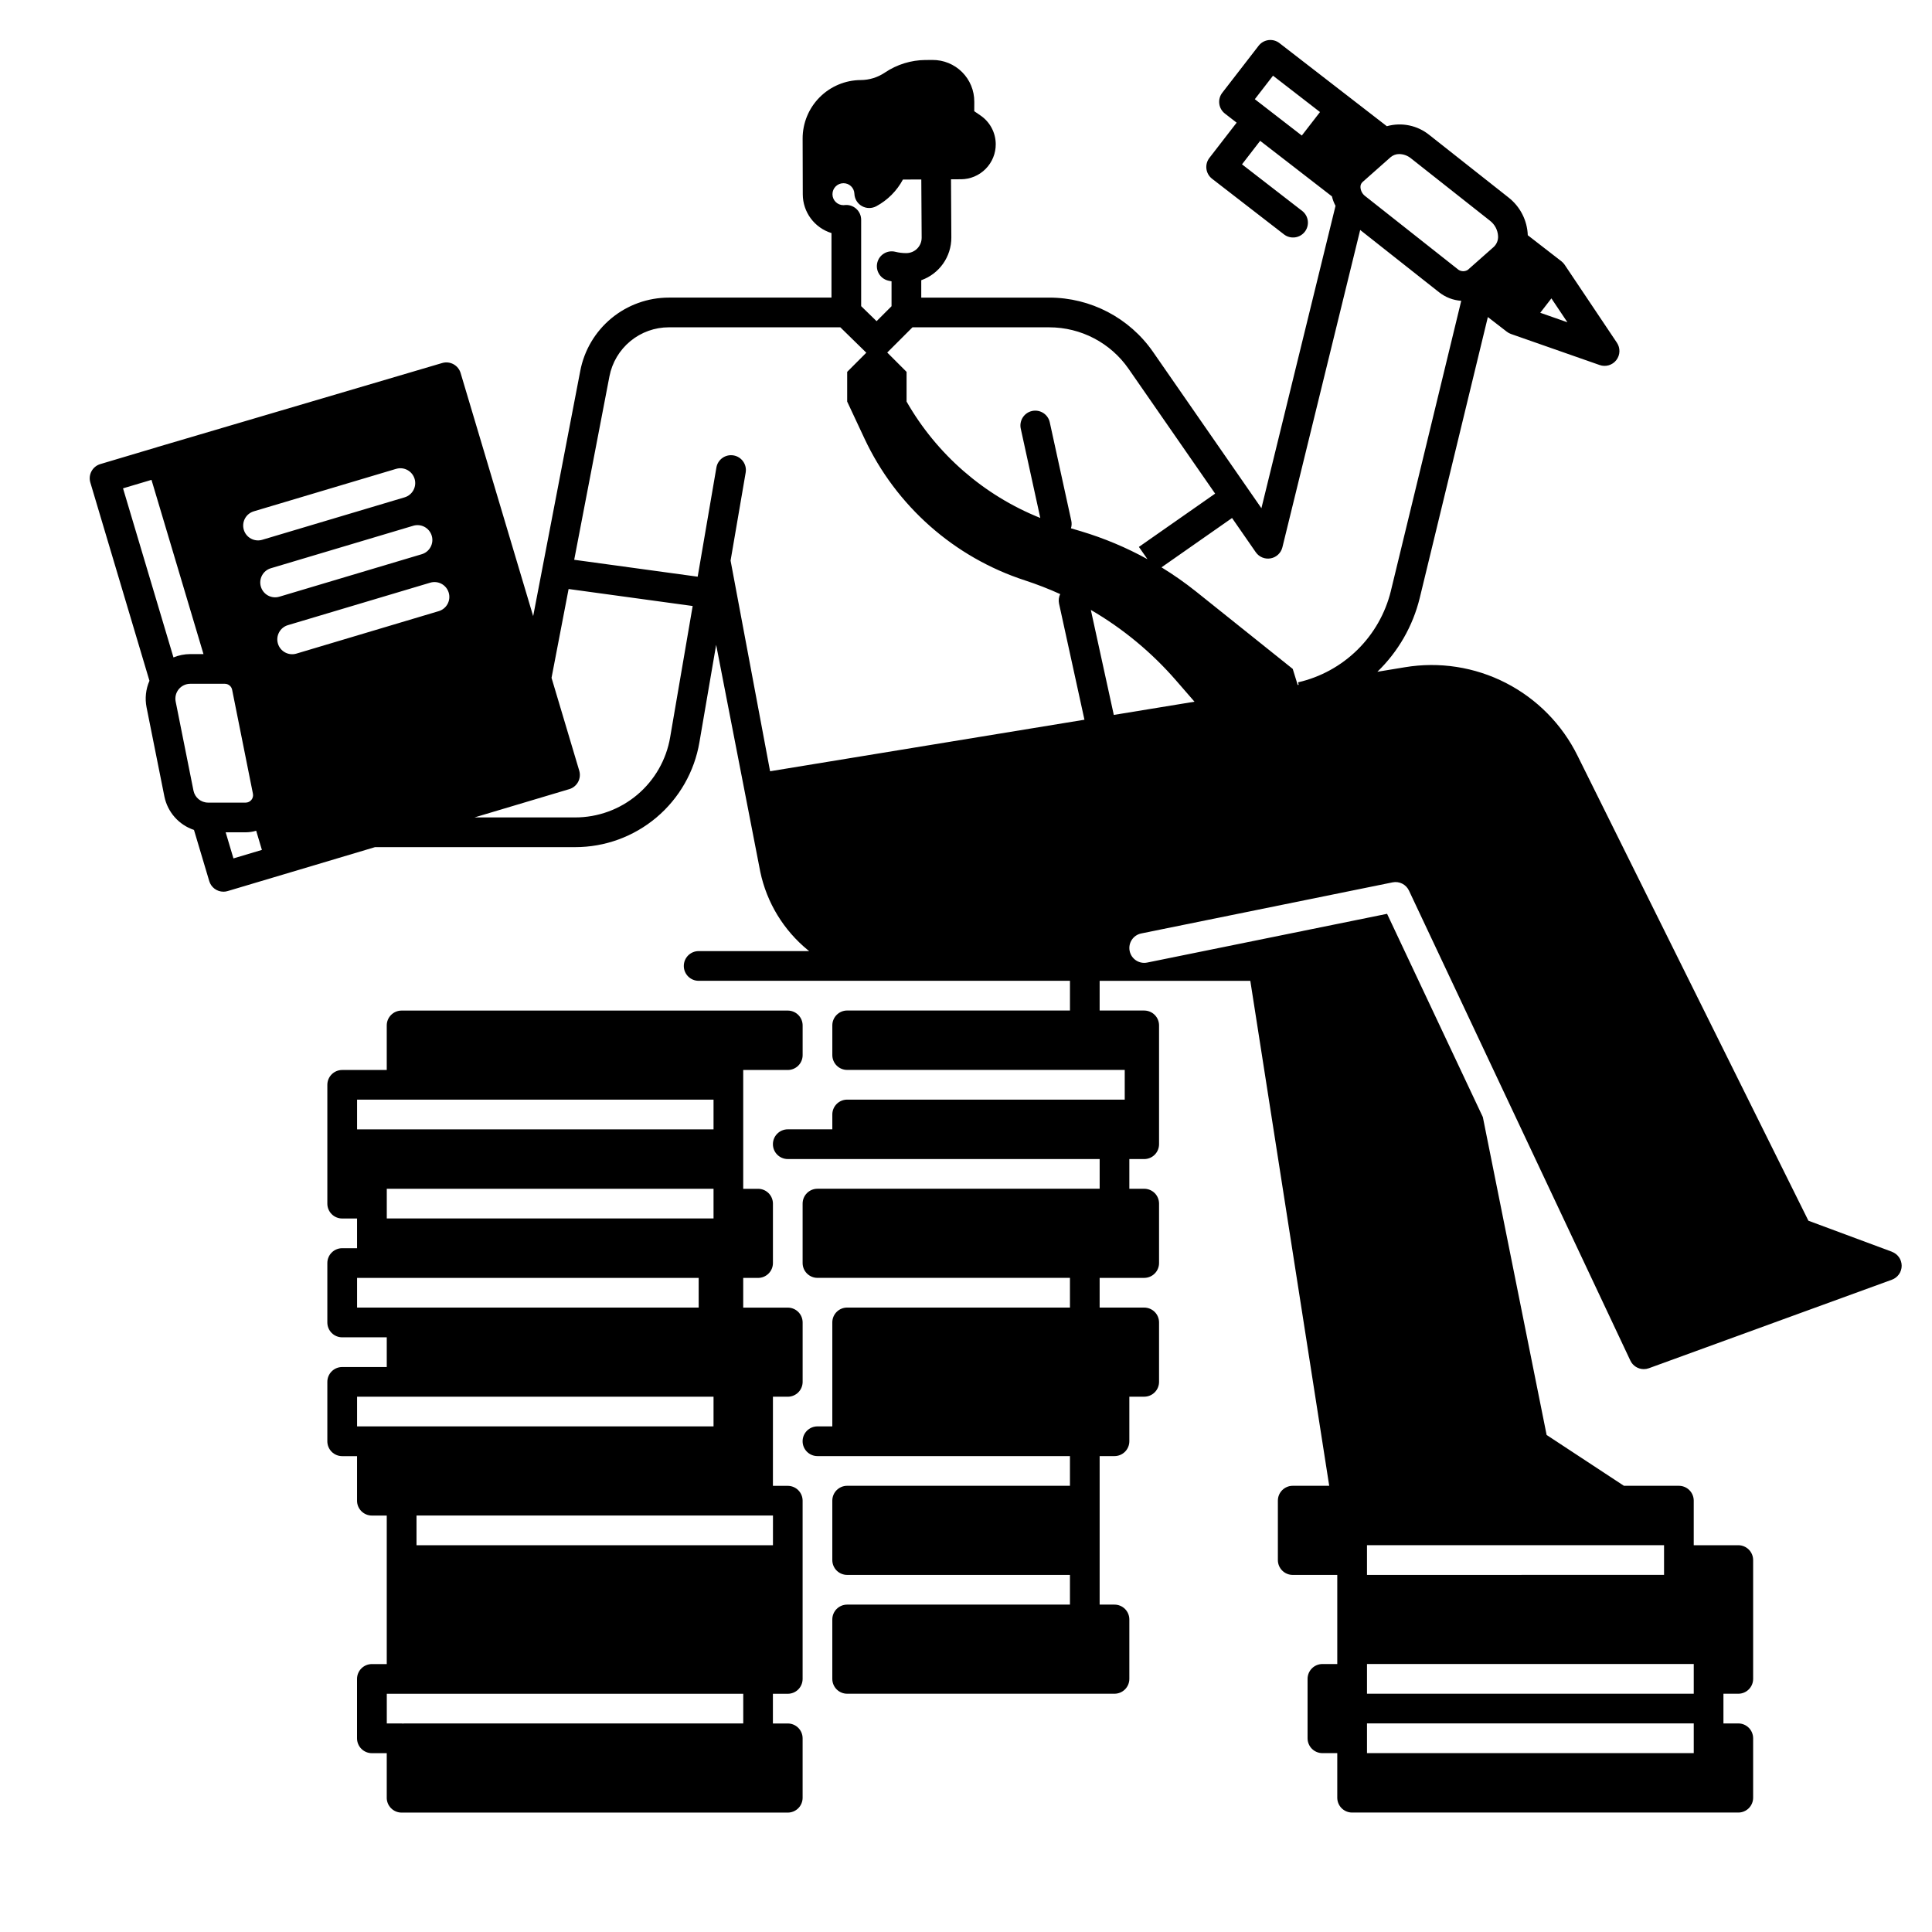 <?xml version="1.0" encoding="UTF-8"?>
<!-- Uploaded to: ICON Repo, www.svgrepo.com, Generator: ICON Repo Mixer Tools -->
<svg fill="#000000" width="800px" height="800px" version="1.1" viewBox="144 144 512 512" xmlns="http://www.w3.org/2000/svg">
 <g>
  <path d="m211.28 279.5 37.719-11.254v0.004c2.078-0.609 4.254 0.578 4.875 2.652 0.617 2.074-0.555 4.258-2.625 4.891l-37.719 11.25c-1.004 0.309-2.086 0.199-3.008-0.297-0.926-0.492-1.613-1.336-1.91-2.34-0.301-1.004-0.188-2.086 0.312-3.008s1.348-1.602 2.356-1.898zm-21.309 38.723-13.367-44.809 7.543-2.246 13.777 46.172h-3.512c-1.523 0.004-3.031 0.305-4.441 0.883zm9.168 38.477c-1.875-0.004-3.488-1.328-3.863-3.164l-4.723-23.617c-0.23-1.156 0.07-2.356 0.816-3.266 0.75-0.914 1.867-1.441 3.043-1.441h9.176c0.941 0 1.746 0.66 1.93 1.582l5.512 27.551c0.117 0.578-0.035 1.18-0.406 1.633-0.375 0.457-0.934 0.723-1.523 0.723zm6.727 14.785-2.062-6.914h5.297c0.945-0.004 1.887-0.145 2.789-0.414l1.516 5.078zm7.269-72c-0.621-2.082 0.562-4.273 2.644-4.894l37.719-11.254c1-0.305 2.086-0.199 3.008 0.297 0.922 0.496 1.609 1.34 1.91 2.344 0.301 1.004 0.188 2.086-0.316 3.004-0.5 0.922-1.348 1.605-2.352 1.898l-37.719 11.254c-1 0.297-2.078 0.188-2.996-0.309-0.918-0.496-1.602-1.34-1.898-2.34zm47.113 6.481-37.719 11.254h0.004c-2.078 0.605-4.258-0.578-4.879-2.652-0.617-2.074 0.555-4.262 2.625-4.891l37.719-11.254c1.004-0.305 2.086-0.199 3.008 0.297 0.922 0.496 1.609 1.34 1.91 2.344s0.188 2.086-0.312 3.008c-0.504 0.918-1.348 1.602-2.356 1.895zm294.89-82.891 4.242 6.332-7.195-2.519zm-42.617-37.414c0.645-0.551 1.473-0.848 2.324-0.832 1.121 0.023 2.207 0.422 3.074 1.133l20.953 16.543c1.273 0.984 2.051 2.473 2.133 4.078 0.059 1.07-0.359 2.113-1.141 2.848l-6.871 6.082h0.004c-0.879 0.566-2.031 0.461-2.789-0.262l-24.441-19.301c-0.727-0.555-1.176-1.402-1.227-2.312-0.039-0.512 0.152-1.016 0.523-1.371zm-23.527-5.738-12.453-9.633 4.82-6.231 12.453 9.637zm-12.203 110.42 0.004 0.004c0.879 1.27 2.426 1.906 3.949 1.625 1.523-0.281 2.738-1.43 3.106-2.934l20.613-84.094 20.871 16.48c1.691 1.348 3.754 2.148 5.91 2.297l-18.656 76.914h0.004c-1.457 5.914-4.523 11.305-8.863 15.574-4.34 4.269-9.781 7.254-15.715 8.613l0.145 0.648c-0.086 0.02-0.168 0.043-0.25 0.066l-1.32-4.266-25.703-20.566c-2.891-2.301-5.922-4.422-9.074-6.352l18.695-13.074zm-16.234 39.617-21.387 3.504-6.086-27.836v0.008c8.512 4.953 16.145 11.273 22.598 18.711zm-38.488-99.215c8.387 0 16.242 4.109 21.02 11l22.934 33.07-20.203 14.125 2.277 3.258h0.004c-5.598-3.09-11.508-5.57-17.633-7.406l-2.656-0.789v0.004c0.203-0.645 0.238-1.328 0.098-1.988l-5.695-26.035c-0.207-1.035-0.82-1.941-1.707-2.519-0.883-0.574-1.961-0.773-2.992-0.547-1.031 0.223-1.926 0.855-2.488 1.746-0.562 0.895-0.742 1.977-0.5 3.004l5.164 23.602c-14.957-5.988-27.445-16.859-35.438-30.844v-7.871l-5.125-5.125 6.688-6.684zm-37.875-19.664h-0.051c-0.965 0-1.926-0.117-2.863-0.352-2.109-0.531-4.25 0.746-4.781 2.856s0.75 4.246 2.856 4.777c0.301 0.074 0.605 0.137 0.914 0.195v6.594l-3.965 3.965-4.086-3.981v-22.879c0-1.125-0.48-2.199-1.324-2.945s-1.965-1.098-3.082-0.961c-0.102 0.016-0.203 0.023-0.305 0.02-1.594 0-2.891-1.293-2.894-2.891v-0.02c0.004-1.598 1.297-2.894 2.894-2.902h0.02c1.559-0.012 2.844 1.223 2.898 2.785 0.051 1.359 0.797 2.598 1.98 3.269 1.18 0.676 2.625 0.691 3.824 0.047 2.996-1.613 5.449-4.07 7.055-7.07l4.871-0.023 0.094 15.434c0.008 2.246-1.805 4.074-4.055 4.082zm-62.594 128.29c-1.008 5.953-4.094 11.355-8.711 15.246-4.613 3.894-10.461 6.023-16.496 6.012h-26.648l25.113-7.496v0.004c1-0.301 1.844-0.984 2.34-1.902 0.496-0.918 0.605-1.996 0.309-2.996l-7.344-24.605 4.523-23.539 32.879 4.504zm16.012-46.805 4-23.332c0.367-2.141-1.07-4.176-3.215-4.543-2.141-0.367-4.176 1.07-4.543 3.211l-4.961 28.93-32.723-4.481 9.34-48.621c0.711-3.66 2.672-6.957 5.551-9.328 2.875-2.371 6.488-3.664 10.215-3.66h45.422l6.883 6.731-5.07 5.078v7.871l4.582 9.789c8.375 17.891 23.789 31.508 42.574 37.613 3.164 1.035 6.269 2.242 9.297 3.617-0.383 0.785-0.488 1.672-0.305 2.523l6.731 30.773-83.309 13.656zm255.25 316.03h-86.594v-7.871h86.594zm0-23.617v7.871l-86.594 0.004v-7.871zm-7.871-31.488v7.871l-78.723 0.004v-7.871zm60.406-77.758-22.148-8.227-61.168-123.2c-4.094-8.312-10.758-15.086-19.004-19.316-8.25-4.231-17.641-5.688-26.781-4.16l-7.281 1.199c5.512-5.324 9.402-12.098 11.227-19.543l18.055-74.461 5.019 3.879h0.004c0.332 0.262 0.711 0.469 1.109 0.609l23.496 8.227h0.004c1.598 0.562 3.379 0.035 4.414-1.309 1.039-1.344 1.098-3.199 0.152-4.606l-13.855-20.672c-0.238-0.348-0.523-0.656-0.855-0.914l-8.906-6.898c-0.145-3.934-2.019-7.602-5.129-10.02l-20.949-16.539c-3.156-2.562-7.359-3.434-11.273-2.332l-28.461-22.023c-0.82-0.641-1.867-0.93-2.902-0.797-1.039 0.133-1.977 0.668-2.617 1.496l-9.633 12.457c-1.332 1.719-1.016 4.188 0.699 5.519l3.109 2.41-7.223 9.34c-1.324 1.723-1.008 4.191 0.707 5.519l19.141 14.809c1.719 1.262 4.129 0.922 5.438-0.762 1.305-1.684 1.031-4.106-0.617-5.457l-16.027-12.406 4.812-6.231 9.34 7.223v0.012h0.012l9.672 7.488h-0.004c0.207 0.875 0.531 1.715 0.953 2.508l-19.641 80.129-28.723-41.426c-6.254-9.012-16.523-14.387-27.492-14.387h-33.93v-4.606c4.793-1.695 7.988-6.234 7.973-11.316l-0.09-15.43 2.629-0.012v0.004c2.461-0.008 4.816-0.996 6.547-2.742 1.734-1.75 2.699-4.117 2.68-6.578-0.02-3.035-1.527-5.867-4.031-7.578l-1.664-1.141 0.012-2.527h-0.004c0.016-2.941-1.148-5.762-3.231-7.84-2.082-2.074-4.906-3.231-7.848-3.211l-1.852 0.012v-0.004c-3.832 0.031-7.574 1.188-10.754 3.328-1.895 1.289-4.133 1.98-6.426 1.988-4.094 0.027-8.008 1.68-10.891 4.586-2.883 2.906-4.496 6.836-4.488 10.93l0.039 14.73v0.051c0.02 4.715 3.102 8.867 7.606 10.254v17.102h-43.109c-5.551 0.004-10.93 1.941-15.211 5.477-4.281 3.539-7.195 8.453-8.246 13.906l-12.488 65.031-19.227-64.422c-0.617-2.078-2.801-3.266-4.883-2.656l-75.5 22.277-0.012 0.012-15.086 4.496h0.004c-1.004 0.297-1.844 0.977-2.34 1.895-0.5 0.918-0.609 1.996-0.309 2.996l15.664 52.535c-0.969 2.211-1.238 4.668-0.766 7.035l4.723 23.617c0.84 4.148 3.828 7.535 7.844 8.875l4.043 13.551c0.492 1.672 2.027 2.816 3.769 2.816 0.379 0 0.758-0.055 1.121-0.168l15.086-4.496 23.949-7.144h53.02c7.894 0.012 15.535-2.773 21.57-7.863 6.035-5.09 10.074-12.152 11.391-19.938l4.43-25.82 11.699 60.172c1.719 8.156 6.18 15.48 12.637 20.754 0.109 0.078 0.215 0.156 0.324 0.246h-29.297c-2.172 0-3.934 1.762-3.934 3.938 0 2.172 1.762 3.934 3.934 3.934h98.402v7.871h-59.039c-2.176 0-3.938 1.766-3.938 3.938v7.871c0 1.047 0.414 2.047 1.152 2.785 0.738 0.738 1.738 1.152 2.785 1.152h73.555v7.871h-73.555c-2.176 0-3.938 1.762-3.938 3.938v3.938l-11.809-0.004c-2.172 0-3.934 1.766-3.934 3.938 0 2.176 1.762 3.938 3.934 3.938h82.656v7.871h-74.785c-2.172 0-3.934 1.762-3.934 3.938v15.742c0 1.043 0.414 2.047 1.152 2.781 0.738 0.738 1.738 1.156 2.781 1.156h66.914v7.871h-59.039c-2.176 0-3.938 1.762-3.938 3.934v27.551h-3.938v0.004c-2.172 0-3.934 1.762-3.934 3.934 0 2.176 1.762 3.938 3.934 3.938h66.914v7.871h-59.039c-2.176 0-3.938 1.762-3.938 3.938v15.742c0 1.047 0.414 2.047 1.152 2.785 0.738 0.738 1.738 1.152 2.785 1.152h59.039v7.871h-59.039c-2.176 0-3.938 1.762-3.938 3.938v15.742c0 1.047 0.414 2.047 1.152 2.785 0.738 0.738 1.738 1.152 2.785 1.152h70.848c1.043 0 2.043-0.414 2.781-1.152 0.738-0.738 1.152-1.738 1.152-2.785v-15.742c0-1.043-0.414-2.047-1.152-2.785-0.738-0.738-1.738-1.152-2.781-1.152h-3.938v-39.359h3.938c1.043 0 2.043-0.414 2.781-1.152s1.152-1.738 1.152-2.785v-11.805h3.938c1.043 0 2.047-0.418 2.785-1.156s1.152-1.738 1.152-2.781v-15.746c0-1.043-0.414-2.043-1.152-2.781-0.738-0.738-1.742-1.152-2.785-1.152h-11.809v-7.871h11.809c1.043 0 2.047-0.418 2.785-1.156 0.738-0.734 1.152-1.738 1.152-2.781v-15.742c0-1.047-0.414-2.047-1.152-2.785-0.738-0.738-1.742-1.152-2.785-1.152h-3.938v-7.871h3.938c1.043 0 2.047-0.414 2.785-1.152s1.152-1.742 1.152-2.785v-31.488c0-1.043-0.414-2.043-1.152-2.781-0.738-0.738-1.742-1.156-2.785-1.156h-11.809v-7.871h39.93l20.91 133.82h-9.672c-2.172 0-3.934 1.762-3.934 3.938v15.742c0 1.047 0.414 2.047 1.152 2.785 0.738 0.738 1.738 1.152 2.781 1.152h11.809v23.617h-3.938c-2.172 0-3.934 1.762-3.934 3.934v15.746c0 1.043 0.414 2.043 1.152 2.781 0.738 0.738 1.738 1.152 2.781 1.152h3.938v11.809c0 1.047 0.414 2.047 1.152 2.785s1.738 1.152 2.785 1.152h102.34c1.043 0 2.043-0.414 2.781-1.152s1.152-1.738 1.152-2.785v-15.742c0-1.043-0.414-2.047-1.152-2.785s-1.738-1.152-2.781-1.152h-3.938v-7.871h3.938c1.043 0 2.043-0.414 2.781-1.152 0.738-0.738 1.152-1.738 1.152-2.785v-31.488c0-1.043-0.414-2.043-1.152-2.781s-1.738-1.152-2.781-1.152h-11.809v-11.809c0-1.043-0.414-2.047-1.152-2.785-0.738-0.738-1.738-1.152-2.785-1.152h-14.562l-20.488-13.473-16.902-84.246-25.379-53.863-63.574 12.918c-2.133 0.434-4.211-0.941-4.644-3.07-0.438-2.129 0.938-4.211 3.07-4.644l66.605-13.539c1.781-0.363 3.578 0.539 4.348 2.184l58.668 124.55c0.648 1.379 2.035 2.262 3.562 2.262 0.457 0 0.914-0.082 1.348-0.238l64.402-23.457c1.551-0.566 2.586-2.039 2.59-3.688 0.004-1.652-1.023-3.129-2.57-3.703z"/>
  <path d="m352.77 537.76h-3.938l0.004-23.613h3.938-0.004c1.043 0 2.047-0.418 2.785-1.156s1.152-1.738 1.152-2.781v-15.746c0-1.043-0.414-2.043-1.152-2.781-0.738-0.738-1.742-1.152-2.785-1.152h-11.809v-7.871h3.938c1.043 0 2.043-0.418 2.781-1.156 0.738-0.734 1.156-1.738 1.156-2.781v-15.742c0-1.047-0.418-2.047-1.156-2.785-0.738-0.738-1.738-1.152-2.781-1.152h-3.938v-31.488h11.809c1.043 0 2.047-0.414 2.785-1.152 0.738-0.738 1.152-1.738 1.152-2.785v-7.871c0-1.043-0.414-2.043-1.152-2.781-0.738-0.738-1.742-1.156-2.785-1.156h-102.34c-2.172 0-3.938 1.766-3.938 3.938v11.809h-11.805c-2.176 0-3.938 1.762-3.938 3.938v31.488c0 1.043 0.414 2.043 1.152 2.781 0.738 0.738 1.738 1.152 2.785 1.152h3.938v7.871h-3.938c-2.176 0-3.938 1.766-3.938 3.938v15.742c0 1.047 0.414 2.047 1.152 2.785 0.738 0.738 1.738 1.152 2.785 1.152h11.809v7.871h-11.809c-2.176 0-3.938 1.762-3.938 3.938v15.742c0 1.047 0.414 2.047 1.152 2.785 0.738 0.738 1.738 1.152 2.785 1.152h3.938v11.809h-0.004c0 1.043 0.414 2.043 1.152 2.781 0.738 0.738 1.742 1.156 2.785 1.156h3.938v39.359h-3.938c-2.176 0-3.938 1.762-3.938 3.934v15.746c0 1.043 0.414 2.043 1.152 2.781 0.738 0.738 1.742 1.152 2.785 1.152h3.938v11.809h-0.004c0 1.047 0.418 2.047 1.156 2.785 0.738 0.738 1.738 1.152 2.781 1.152h102.34c1.043 0 2.047-0.414 2.785-1.152s1.152-1.738 1.152-2.785v-15.742c0-1.043-0.414-2.047-1.152-2.785s-1.742-1.152-2.785-1.152h-3.938v-7.871h3.938c1.043 0 2.047-0.414 2.785-1.152 0.738-0.738 1.152-1.738 1.152-2.785v-47.23c0-1.043-0.414-2.047-1.152-2.785-0.738-0.738-1.742-1.152-2.785-1.152zm-114.14-102.34h94.465v7.871h-94.465zm94.465 23.617v7.871h-86.594v-7.871zm-94.465 31.488v-7.871h90.527v7.871zm0 31.488v-7.871h94.465v7.871zm102.34 78.719h-89.867c-0.117 0-0.215 0.02-0.336 0.031-0.109-0.012-0.215-0.031-0.324-0.031h-3.938v-7.871h94.465zm7.871-47.23h-94.461v-7.871h94.465z"/>
 </g>
</svg>
